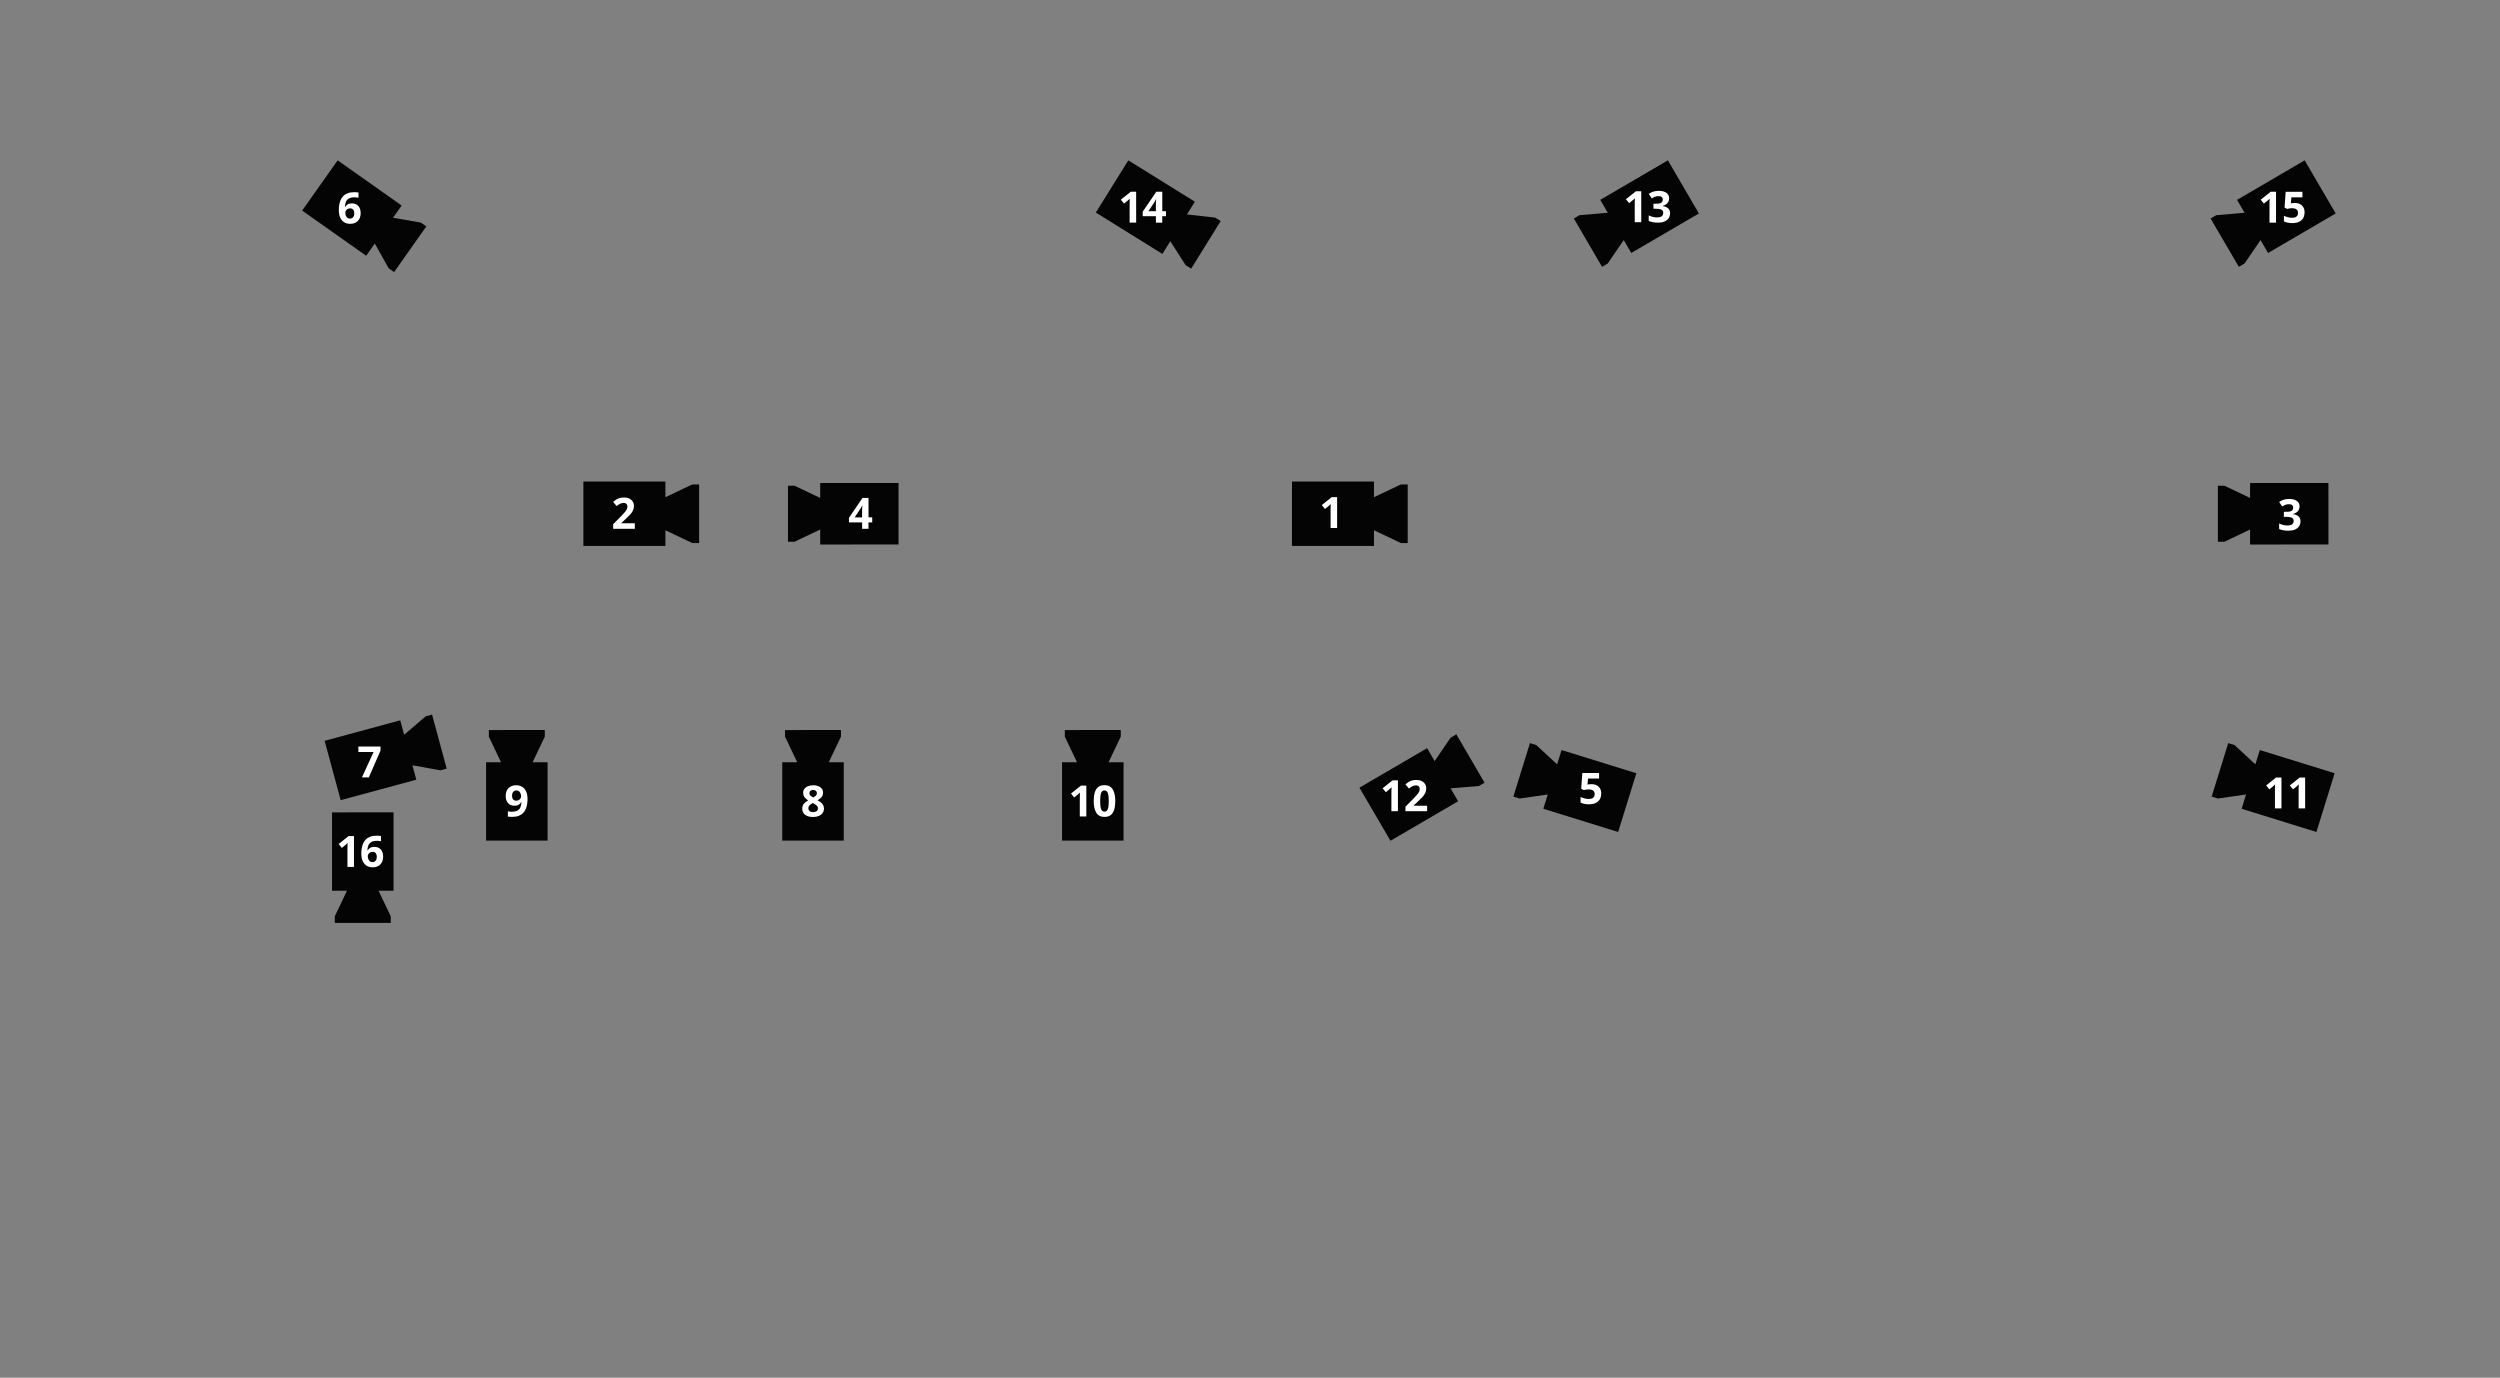 <?xml version="1.0" encoding="UTF-8"?><svg id="_アングル" xmlns="http://www.w3.org/2000/svg" viewBox="0 0 693.83 382.36"><rect x="0" y="0" width="693.83" height="382.36" fill="#808080" stroke="none"/><defs><style>.cls-1{fill:#fff;}.cls-1,.cls-2{stroke-width:0px;}.cls-2{fill:#040404;}</style></defs><polygon class="cls-2" points="388.77 134.45 381.32 137.99 381.32 133.64 358.56 133.65 358.56 151.52 381.32 151.51 381.32 147.16 388.77 150.71 390.68 150.71 390.68 134.45 388.77 134.45"/><polygon class="cls-2" points="192.12 134.45 184.67 137.99 184.67 133.64 161.91 133.65 161.91 151.52 184.67 151.51 184.67 147.16 192.12 150.71 194.03 150.71 194.03 134.45 192.12 134.45"/><polygon class="cls-2" points="617.36 150.34 624.47 146.96 624.47 151.12 646.22 151.11 646.21 134.04 624.47 134.05 624.47 138.2 617.36 134.81 615.53 134.81 615.53 150.34 617.36 150.34"/><polygon class="cls-2" points="220.52 150.34 227.63 146.96 227.63 151.12 249.37 151.11 249.37 134.04 227.63 134.05 227.63 138.2 220.51 134.81 218.69 134.81 218.69 150.34 220.52 150.34"/><polygon class="cls-2" points="421.75 221.62 429.55 220.49 428.32 224.46 449.09 230.9 454.14 214.6 433.38 208.16 432.15 212.13 426.36 206.78 424.61 206.24 420.01 221.08 421.75 221.62"/><polygon class="cls-2" points="116.83 61.78 109.07 60.43 111.47 57.04 93.71 44.5 83.86 58.44 101.62 70.98 104.02 67.59 107.87 74.46 109.37 75.52 118.32 62.83 116.83 61.78"/><polygon class="cls-2" points="118.15 198.8 112.16 203.92 111.08 199.91 90.09 205.6 94.55 222.07 115.54 216.39 114.45 212.38 122.21 213.79 123.97 213.31 119.91 198.32 118.15 198.8"/><polygon class="cls-2" points="217.87 204.43 221.25 211.55 217.1 211.55 217.1 233.29 234.17 233.29 234.17 211.55 230.01 211.55 233.4 204.43 233.4 202.6 217.87 202.61 217.87 204.43"/><polygon class="cls-2" points="295.52 204.43 298.9 211.55 294.75 211.55 294.75 233.29 311.82 233.29 311.82 211.55 307.66 211.55 311.05 204.43 311.05 202.6 295.52 202.61 295.52 204.43"/><polygon class="cls-2" points="135.67 204.43 139.05 211.55 134.9 211.55 134.9 233.29 151.97 233.29 151.97 211.55 147.81 211.55 151.2 204.43 151.2 202.6 135.67 202.61 135.67 204.43"/><polygon class="cls-2" points="615.55 221.62 623.35 220.49 622.12 224.46 642.88 230.9 647.94 214.6 627.17 208.16 625.94 212.13 620.15 206.78 618.41 206.24 613.81 221.08 615.55 221.62"/><polygon class="cls-2" points="402.6 204.72 398.16 211.23 396.07 207.64 377.29 218.6 385.9 233.34 404.67 222.38 402.58 218.79 410.43 218.14 412.01 217.22 404.18 203.8 402.6 204.72"/><polygon class="cls-2" points="446.2 73.13 450.64 66.62 452.73 70.21 471.5 59.24 462.89 44.5 444.12 55.47 446.22 59.05 438.36 59.72 436.79 60.64 444.62 74.05 446.2 73.13"/><polygon class="cls-2" points="337.24 60.39 329.41 59.51 331.61 55.98 313.15 44.5 304.13 58.99 322.6 70.47 324.79 66.94 329.04 73.58 330.59 74.55 338.79 61.35 337.24 60.39"/><polygon class="cls-2" points="622.93 73.13 627.37 66.62 629.46 70.21 648.23 59.24 639.62 44.5 620.85 55.47 622.95 59.05 615.09 59.72 613.51 60.64 621.35 74.05 622.93 73.13"/><polygon class="cls-2" points="108.45 254.31 105.06 247.2 109.22 247.2 109.22 225.45 92.15 225.46 92.15 247.2 96.3 247.2 92.91 254.31 92.91 256.14 108.45 256.14 108.45 254.31"/><path class="cls-1" d="m371.09,146.54h-1.81v-4.96c0-.2,0-.47.01-.81,0-.34.02-.64.04-.89-.04.05-.13.13-.26.26-.13.12-.25.23-.37.33l-.98.79-.88-1.09,2.76-2.2h1.49v8.57Z"/><path class="cls-1" d="m176.16,146.75h-5.99v-1.26l2.15-2.17c.43-.45.78-.82,1.04-1.12.26-.3.46-.57.58-.82s.18-.51.18-.79c0-.34-.09-.6-.28-.77s-.44-.25-.76-.25-.65.08-.96.23c-.31.15-.64.37-.98.65l-.98-1.16c.24-.21.5-.41.78-.59.28-.19.6-.34.97-.46.36-.12.8-.17,1.31-.17.56,0,1.04.1,1.45.31s.72.48.94.83c.22.35.33.74.33,1.18,0,.47-.09.9-.28,1.3-.19.39-.46.78-.82,1.16s-.79.81-1.29,1.27l-1.1,1.03v.08h3.73v1.52Z"/><path class="cls-1" d="m638.2,140.51c0,.59-.18,1.06-.53,1.42-.36.35-.79.59-1.31.72v.04c.68.09,1.2.3,1.56.64.36.34.54.78.54,1.34,0,.5-.12.94-.37,1.34-.24.4-.62.71-1.13.94-.51.23-1.16.34-1.96.34-.93,0-1.75-.16-2.47-.47v-1.54c.37.18.75.32,1.15.42.4.1.78.14,1.13.14.65,0,1.1-.11,1.36-.34.26-.22.39-.54.39-.95,0-.23-.06-.43-.18-.6s-.33-.29-.63-.38c-.3-.08-.72-.13-1.25-.13h-.65v-1.39h.66c.53,0,.93-.05,1.21-.15.28-.1.46-.24.56-.41.1-.17.15-.37.15-.59,0-.3-.09-.54-.28-.71-.19-.17-.5-.26-.94-.26-.41,0-.76.07-1.07.22-.3.14-.56.28-.76.41l-.84-1.25c.34-.24.73-.44,1.18-.6s.99-.24,1.61-.24c.88,0,1.58.18,2.09.53.52.36.77.86.77,1.51Z"/><path class="cls-1" d="m242.06,144.98h-1.03v1.78h-1.76v-1.78h-3.66v-1.26l3.76-5.53h1.67v5.39h1.03v1.4Zm-2.8-1.4v-1.45c0-.18,0-.41.01-.67,0-.26.02-.51.03-.74.01-.23.02-.38.03-.45h-.05c-.07.16-.15.32-.23.47-.08.15-.18.31-.28.47l-1.57,2.38h2.06Z"/><path class="cls-1" d="m441.68,217.62c.52,0,.98.1,1.39.3s.73.49.97.88c.24.38.35.86.35,1.43,0,.93-.29,1.66-.86,2.19s-1.43.8-2.56.8c-.45,0-.87-.04-1.27-.12-.4-.08-.74-.2-1.04-.35v-1.56c.3.15.65.28,1.07.39.42.11.81.16,1.18.16.54,0,.95-.11,1.23-.33.28-.22.43-.56.43-1.03,0-.86-.57-1.3-1.72-1.3-.22,0-.46.02-.7.07-.24.04-.44.09-.6.13l-.72-.38.32-4.37h4.64v1.54h-3.06l-.16,1.68c.14-.02.28-.05.44-.08.16-.03.37-.04.65-.04Z"/><path class="cls-1" d="m94.03,58.37c0-.49.04-.97.11-1.46.07-.48.2-.94.38-1.37.18-.43.43-.81.76-1.14.32-.33.74-.59,1.24-.78.5-.19,1.11-.28,1.82-.28.17,0,.36,0,.59.02.22.01.41.03.56.07v1.45c-.15-.03-.32-.06-.5-.08-.18-.02-.36-.04-.53-.04-.71,0-1.26.11-1.65.34-.39.22-.66.54-.82.94-.16.4-.25.87-.28,1.4h.07c.16-.28.39-.52.69-.71.3-.19.69-.29,1.17-.29.75,0,1.35.24,1.79.71.44.47.66,1.14.66,2,0,.93-.26,1.66-.79,2.18-.52.53-1.23.79-2.13.79-.58,0-1.11-.13-1.58-.4-.47-.27-.85-.68-1.13-1.24-.28-.56-.42-1.26-.42-2.12Zm3.1,2.3c.35,0,.64-.12.86-.37s.34-.62.34-1.13c0-.42-.1-.74-.29-.98-.19-.24-.48-.36-.88-.36-.27,0-.51.06-.7.18-.2.12-.35.27-.46.45-.11.18-.17.37-.17.56,0,.26.05.52.14.78.1.26.24.47.44.63.2.16.43.25.71.25Z"/><path class="cls-1" d="m100.46,215.74l3.22-7.04h-4.22v-1.52h6.14v1.14l-3.24,7.43h-1.9Z"/><path class="cls-1" d="m225.68,217.92c.5,0,.95.08,1.36.23.41.15.74.38,1,.69s.38.69.38,1.15c0,.52-.15.94-.44,1.27s-.66.6-1.1.82c.3.16.59.35.87.56s.5.46.67.75.26.62.26,1c0,.47-.13.88-.38,1.24-.25.35-.6.62-1.06.82-.45.19-.97.29-1.57.29-.96,0-1.7-.2-2.23-.61s-.79-.97-.79-1.68c0-.58.16-1.06.48-1.42s.71-.66,1.16-.88c-.38-.24-.71-.53-.98-.87s-.4-.77-.4-1.28c0-.45.13-.83.38-1.13s.59-.54,1.01-.69c.42-.15.87-.23,1.35-.23Zm-1.33,6.4c0,.31.11.57.33.77.22.2.55.3.98.3s.78-.1,1.01-.29c.22-.19.34-.45.34-.77,0-.22-.06-.41-.19-.57s-.29-.31-.48-.44-.38-.25-.58-.37l-.16-.08c-.38.18-.68.38-.91.61-.23.23-.34.51-.34.84Zm1.32-5.08c-.3,0-.54.08-.74.23-.2.16-.29.37-.29.64,0,.3.1.54.31.72.21.18.45.34.73.48.27-.13.51-.28.72-.46.21-.18.31-.43.31-.74,0-.27-.1-.49-.3-.64-.2-.16-.45-.23-.74-.23Z"/><path class="cls-1" d="m146.41,221.68c0,.49-.04.97-.11,1.46-.07.48-.2.94-.38,1.37-.18.43-.43.81-.76,1.14-.32.33-.74.59-1.24.78s-1.11.28-1.82.28c-.17,0-.36,0-.59-.02-.22-.01-.41-.03-.56-.07v-1.45c.16.03.33.06.5.08.18.02.35.04.53.04.71,0,1.26-.11,1.65-.34.39-.22.66-.54.82-.94.16-.4.25-.87.28-1.4h-.07c-.17.28-.39.52-.67.71-.28.19-.69.29-1.23.29-.73,0-1.31-.24-1.75-.71-.44-.47-.66-1.14-.66-2,0-.93.26-1.66.79-2.18s1.23-.79,2.13-.79c.58,0,1.11.13,1.58.4.47.27.85.68,1.13,1.24.28.56.42,1.26.42,2.12Zm-3.1-2.3c-.35,0-.64.12-.86.37-.22.24-.34.62-.34,1.13,0,.42.1.74.29.98.19.24.48.36.88.36.26,0,.5-.06.7-.18.2-.12.36-.27.47-.45.11-.18.17-.37.17-.56,0-.26-.05-.52-.14-.78-.1-.26-.24-.47-.43-.63-.19-.16-.43-.25-.72-.25Z"/><path class="cls-1" d="m301.49,226.6h-1.81v-4.96c0-.2,0-.47.01-.81,0-.34.02-.64.04-.89-.04.05-.13.13-.26.26-.13.12-.25.23-.37.33l-.98.79-.88-1.09,2.76-2.2h1.49v8.57Z"/><path class="cls-1" d="m309.52,222.32c0,.92-.1,1.71-.29,2.36-.2.66-.51,1.16-.95,1.51-.44.35-1.02.53-1.75.53-1.03,0-1.79-.39-2.27-1.16s-.72-1.86-.72-3.24c0-.92.1-1.71.29-2.37.19-.66.51-1.17.95-1.52.44-.35,1.02-.53,1.75-.53,1.02,0,1.78.39,2.27,1.16.49.78.73,1.86.73,3.25Zm-4.19,0c0,.98.08,1.71.25,2.2s.48.74.94.74.76-.24.94-.73c.18-.49.26-1.22.26-2.21s-.09-1.71-.26-2.21-.49-.74-.94-.74-.77.25-.94.74-.25,1.23-.25,2.21Z"/><path class="cls-1" d="m387.97,225.14h-1.81v-4.96c0-.2,0-.47.01-.81s.02-.64.04-.89c-.04.05-.13.13-.26.26-.13.12-.25.23-.37.33l-.98.79-.88-1.09,2.76-2.2h1.49v8.57Z"/><path class="cls-1" d="m396.05,225.14h-5.99v-1.26l2.15-2.17c.43-.45.78-.82,1.04-1.12s.46-.57.58-.82.18-.51.18-.79c0-.34-.09-.6-.28-.77-.19-.17-.44-.25-.76-.25s-.65.08-.96.23c-.31.15-.64.37-.98.65l-.98-1.16c.24-.21.5-.41.78-.59.28-.19.6-.34.97-.46.36-.12.8-.17,1.31-.17.56,0,1.04.1,1.45.31.4.2.72.48.94.83.22.35.33.74.33,1.18,0,.47-.09.9-.28,1.3-.19.39-.46.78-.82,1.16-.36.38-.79.81-1.29,1.27l-1.1,1.03v.08h3.73v1.52Z"/><path class="cls-1" d="m633.18,224.35h-1.81v-4.96c0-.2,0-.47.01-.81s.02-.64.04-.89c-.04.05-.13.13-.26.26-.13.12-.25.23-.37.33l-.98.79-.88-1.09,2.76-2.2h1.49v8.57Z"/><path class="cls-1" d="m639.75,224.35h-1.81v-4.96c0-.2,0-.47.01-.81,0-.34.02-.64.04-.89-.04.05-.13.13-.26.26s-.25.23-.37.33l-.98.79-.88-1.09,2.76-2.2h1.49v8.57Z"/><path class="cls-1" d="m455.5,61.66h-1.81v-4.96c0-.2,0-.47.01-.81,0-.34.02-.64.04-.89-.04.05-.13.13-.26.26-.13.12-.25.23-.37.33l-.98.79-.88-1.09,2.76-2.2h1.49v8.57Z"/><path class="cls-1" d="m463.24,55.01c0,.59-.18,1.06-.53,1.42-.36.35-.79.59-1.31.72v.04c.68.09,1.2.3,1.56.64s.54.78.54,1.34c0,.5-.12.94-.37,1.34-.24.4-.62.71-1.13.94-.51.23-1.16.34-1.96.34-.93,0-1.75-.16-2.47-.47v-1.54c.37.18.75.32,1.15.42s.78.14,1.13.14c.65,0,1.1-.11,1.36-.34.26-.22.39-.54.39-.95,0-.23-.06-.43-.18-.6s-.33-.29-.63-.38-.72-.13-1.25-.13h-.65v-1.39h.66c.53,0,.93-.05,1.21-.15.28-.1.46-.24.56-.41.1-.17.15-.37.15-.59,0-.3-.09-.54-.28-.71s-.5-.26-.94-.26c-.41,0-.76.07-1.07.22-.3.14-.56.28-.76.41l-.84-1.25c.34-.24.73-.44,1.18-.6s.99-.24,1.61-.24c.88,0,1.58.18,2.09.53.52.36.77.86.77,1.51Z"/><path class="cls-1" d="m631.67,61.79h-1.81v-4.96c0-.2,0-.47.01-.81,0-.34.02-.64.04-.89-.04.05-.13.13-.26.26s-.25.23-.37.33l-.98.79-.88-1.09,2.76-2.2h1.49v8.57Z"/><path class="cls-1" d="m636.88,56.32c.52,0,.98.1,1.39.3s.73.49.97.88c.24.38.35.86.35,1.43,0,.93-.29,1.66-.86,2.19s-1.43.8-2.56.8c-.45,0-.87-.04-1.27-.12-.4-.08-.74-.2-1.04-.35v-1.56c.3.15.65.28,1.07.39.42.11.81.16,1.18.16.54,0,.95-.11,1.23-.33.28-.22.43-.56.43-1.03,0-.86-.57-1.3-1.72-1.3-.22,0-.46.02-.7.07-.24.04-.44.09-.6.13l-.72-.38.32-4.37h4.64v1.54h-3.06l-.16,1.68c.14-.02.28-.05.44-.08.16-.03.37-.04.65-.04Z"/><path class="cls-1" d="m310.29,61.78h-.02v-.04h0s0-.01,0-.01h0s0,0,0,0h0s.02-.03.02-.03h.01v.07Z"/><path class="cls-1" d="m310.36,61.77h0s-.01.01-.01.01h0s-.03-.01-.03-.01h0s.03-.06.03-.06h.01v.04h0Zm-.02-.01h0v-.02s0,0,0,0h0s0,0,0,0h0s0,0,0,0v.02s0,0,0,0Z"/><path class="cls-1" d="m98.24,240.6h-1.81v-4.96c0-.2,0-.47.01-.81,0-.34.02-.64.04-.89-.04.05-.13.13-.26.26-.13.12-.25.23-.37.33l-.98.79-.88-1.09,2.76-2.2h1.49v8.57Z"/><path class="cls-1" d="m100.27,236.96c0-.49.04-.97.11-1.46.07-.48.2-.94.38-1.37.18-.43.43-.81.76-1.14.32-.33.74-.59,1.24-.78.5-.19,1.11-.28,1.82-.28.17,0,.36,0,.59.02.22.01.41.03.56.07v1.45c-.15-.03-.32-.06-.5-.08-.18-.02-.36-.04-.53-.04-.71,0-1.26.11-1.65.34-.39.22-.66.54-.82.94-.16.4-.25.87-.28,1.4h.07c.16-.28.39-.52.69-.71.3-.19.69-.29,1.17-.29.75,0,1.35.24,1.79.71.44.47.66,1.14.66,2,0,.93-.26,1.66-.79,2.18-.52.53-1.23.79-2.13.79-.58,0-1.11-.13-1.58-.4-.47-.27-.85-.68-1.13-1.24-.28-.56-.42-1.26-.42-2.12Zm3.1,2.3c.35,0,.64-.12.86-.37s.34-.62.34-1.13c0-.42-.1-.74-.29-.98-.19-.24-.48-.36-.88-.36-.27,0-.51.06-.7.18-.2.12-.35.27-.46.45-.11.18-.17.37-.17.56,0,.26.05.52.14.78.1.26.24.47.44.63.2.16.43.25.71.25Z"/><path class="cls-1" d="m315.32,61.78h-1.81v-4.96c0-.2,0-.47.01-.81,0-.34.02-.64.04-.89-.04.05-.13.13-.26.26-.13.12-.25.23-.37.33l-.98.79-.88-1.09,2.76-2.2h1.49v8.57Z"/><path class="cls-1" d="m323.59,60.01h-1.03v1.78h-1.76v-1.78h-3.66v-1.26l3.76-5.53h1.67v5.39h1.03v1.4Zm-2.8-1.4v-1.45c0-.18,0-.41.01-.67,0-.26.02-.51.03-.74.01-.23.02-.38.03-.45h-.05c-.07.16-.15.32-.23.47-.08.15-.18.31-.28.47l-1.57,2.38h2.06Z"/></svg>